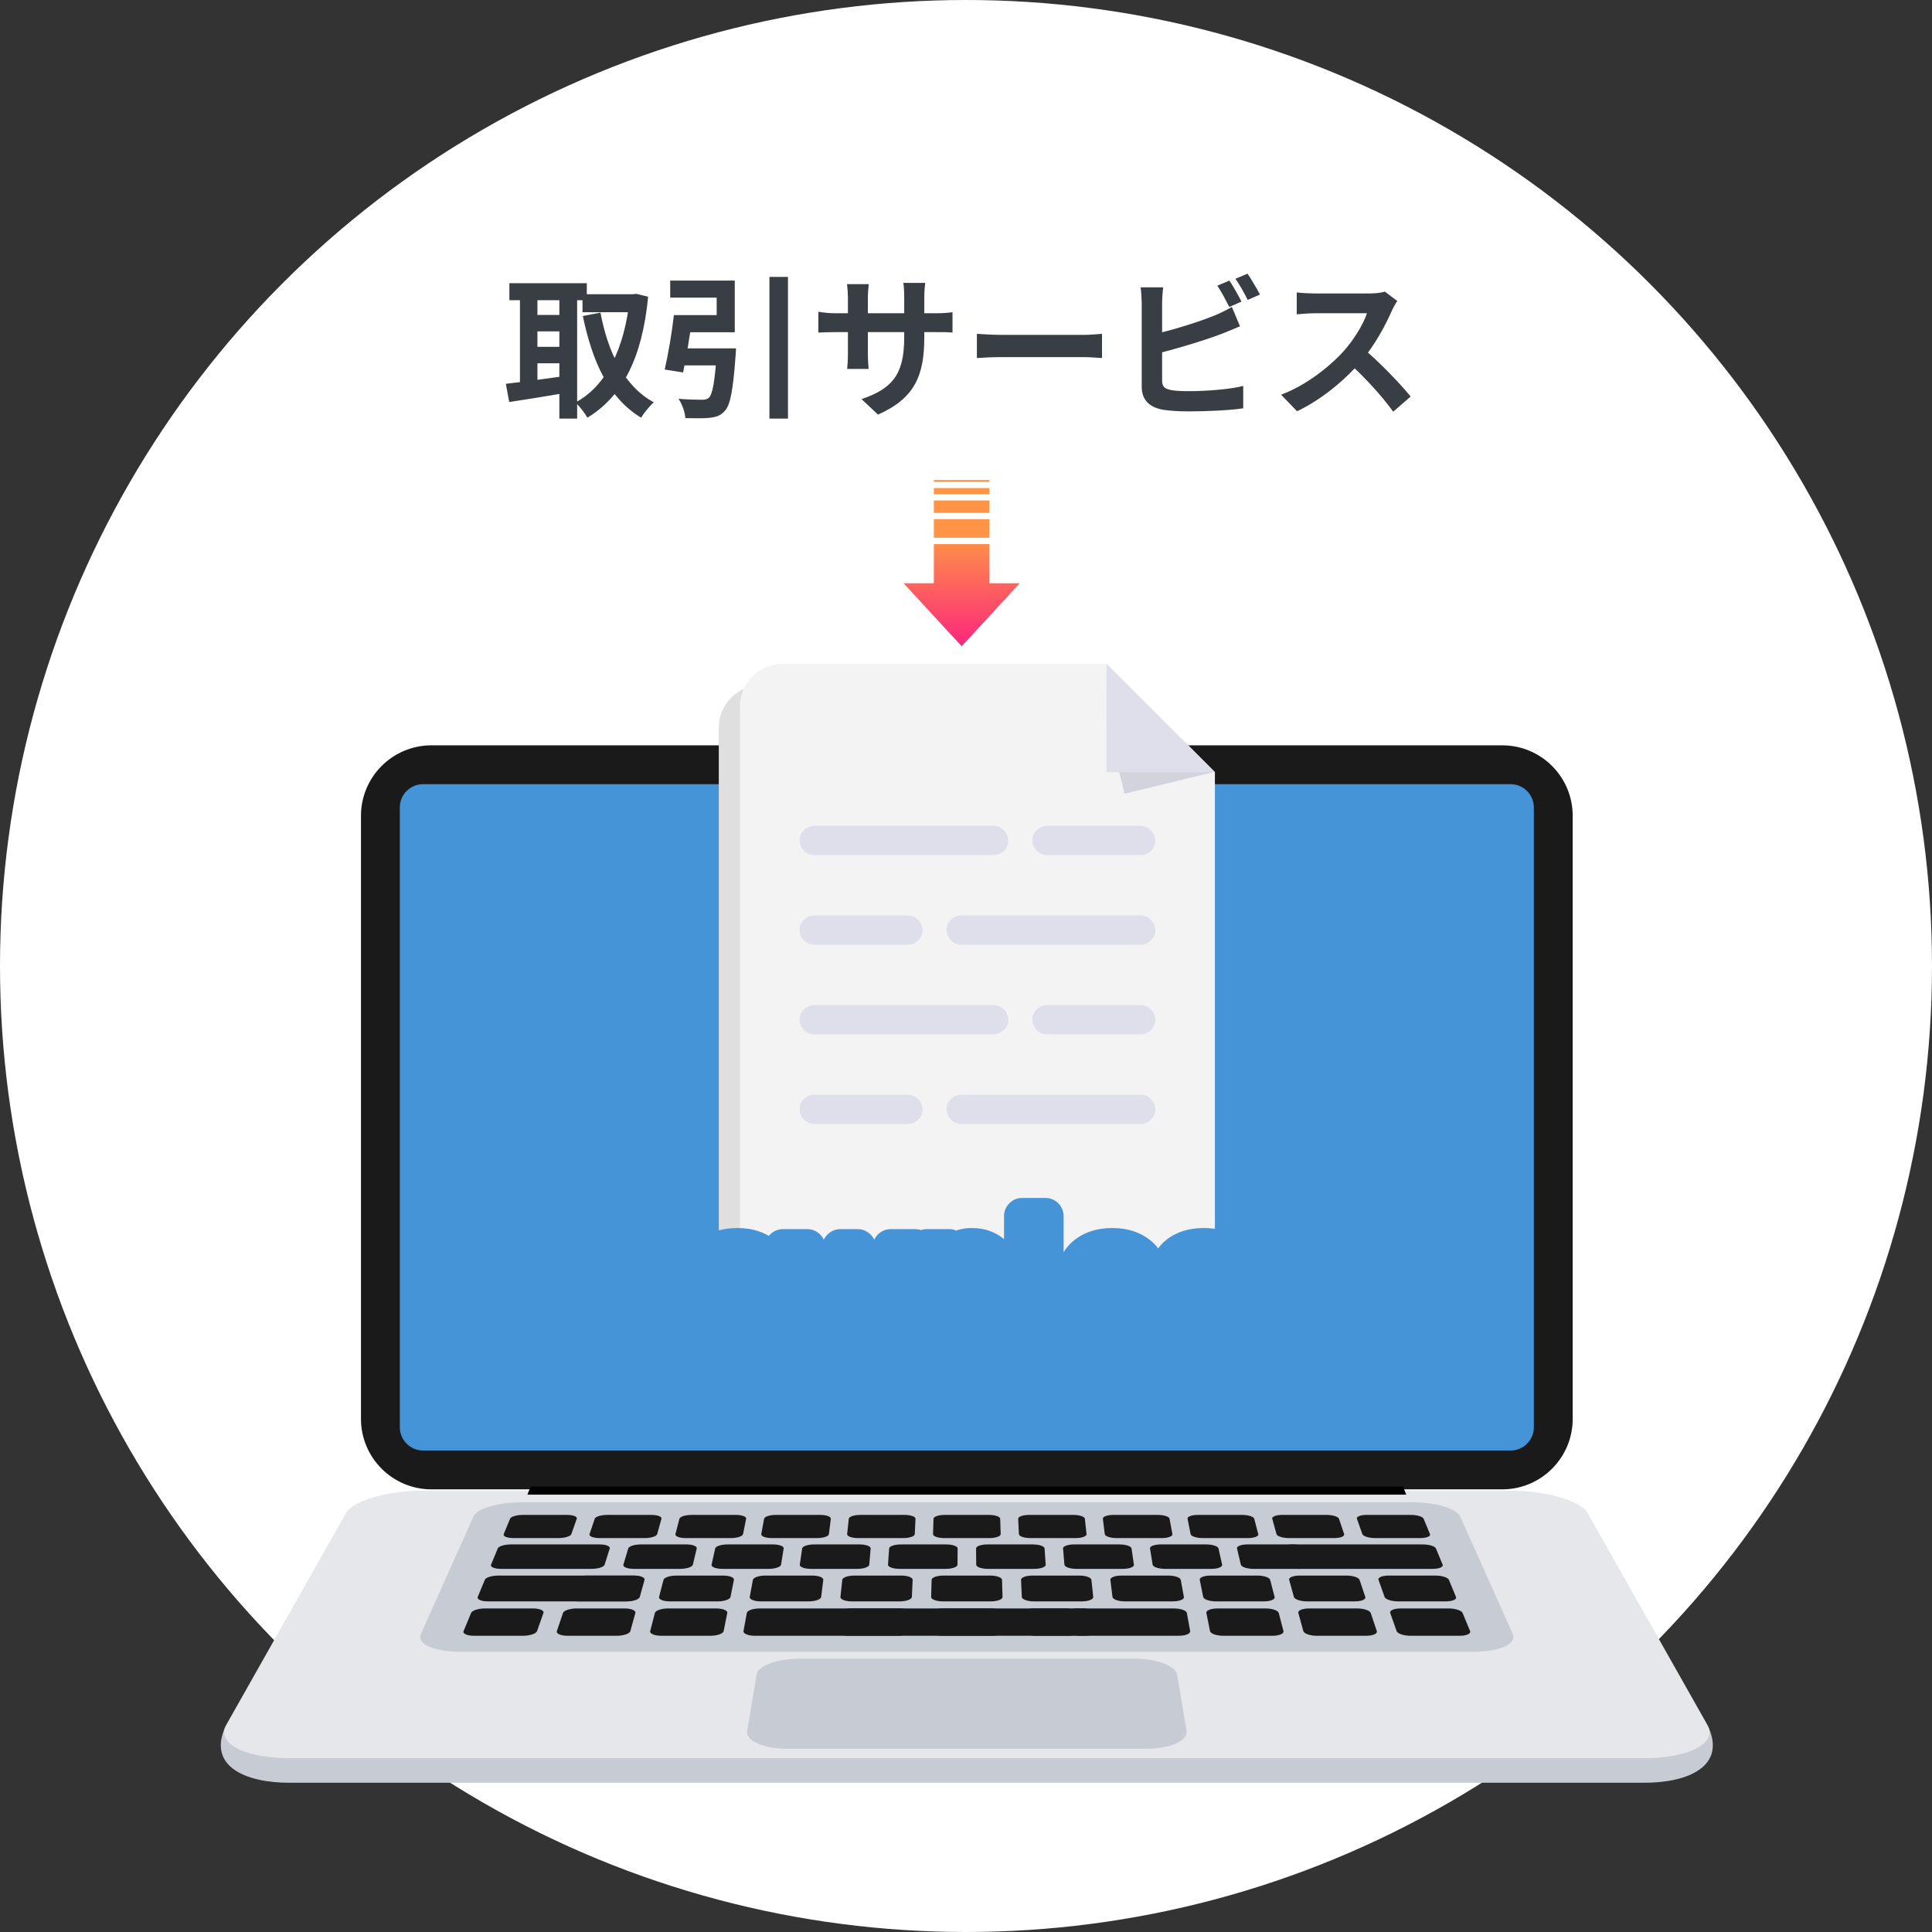<svg width="315" height="315" viewBox="0 0 315 315" fill="none" xmlns="http://www.w3.org/2000/svg">
<rect x="0" y="0" width="315" height="315" fill="#333333" stroke="none"/>
<circle cx="157.5" cy="157.5" r="157.5" fill="white"/>
<path d="M244.923 121.52H70.35C64.002 121.52 58.855 126.666 58.855 133.014V231.336C58.855 237.684 64.002 242.83 70.35 242.83H244.923C251.271 242.83 256.418 237.684 256.418 231.336V133.014C256.418 126.666 251.271 121.52 244.923 121.52Z" fill="#1A1A1A"/>
<path d="M250.084 232.697V131.652C250.084 129.554 248.383 127.854 246.285 127.854L68.987 127.854C66.889 127.854 65.188 129.554 65.188 131.652V232.697C65.188 234.795 66.889 236.496 68.987 236.496H246.285C248.383 236.496 250.084 234.795 250.084 232.697Z" fill="#4694D8"/>
<path d="M36.718 281.598C33.869 287.941 39.941 290.666 47.174 290.666H268.092C275.326 290.666 281.398 287.939 278.549 281.598H36.718Z" fill="#C7CCD4"/>
<path d="M246.092 243.03H69.174C63.27 243.03 57.569 244.645 56.421 246.676L36.892 281.224C35.216 284.189 39.801 286.655 47.174 286.655H268.092C275.466 286.655 280.051 284.191 278.374 281.224L258.846 246.676C257.698 244.645 251.999 243.03 246.092 243.03Z" fill="#E6E7EB"/>
<path d="M68.62 266.419L77.215 247.224C77.785 245.952 81.239 244.933 84.94 244.933H230.333C234.033 244.933 237.488 245.952 238.058 247.224L246.652 266.419C247.36 268.003 244.532 269.304 240.324 269.304H74.949C70.741 269.304 67.912 268.003 68.62 266.419Z" fill="#C7CCD4"/>
<path d="M91.062 250.774H83.721C82.693 250.774 81.979 250.484 82.127 250.126L83.164 247.619C83.308 247.274 84.24 246.995 85.246 246.995H92.436C93.443 246.995 94.162 247.274 94.04 247.619L93.153 250.126C93.028 250.483 92.09 250.774 91.062 250.774Z" fill="#1A1A1A"/>
<path d="M105.108 250.775H97.768C96.739 250.775 96.004 250.485 96.124 250.127L96.969 247.62C97.085 247.275 97.995 246.996 99.004 246.996H106.193C107.2 246.996 107.939 247.275 107.844 247.62L107.151 250.127C107.052 250.484 106.139 250.775 105.11 250.775H105.108Z" fill="#1A1A1A"/>
<path d="M119.158 250.775H111.818C110.789 250.775 110.032 250.485 110.125 250.127L110.778 247.62C110.868 247.275 111.758 246.996 112.764 246.996H119.954C120.96 246.996 121.721 247.275 121.652 247.62L121.151 250.127C121.08 250.484 120.188 250.775 119.16 250.775H119.158Z" fill="#1A1A1A"/>
<path d="M133.207 250.775H125.867C124.838 250.775 124.057 250.485 124.123 250.127L124.583 247.62C124.647 247.275 125.515 246.996 126.522 246.996H133.712C134.718 246.996 135.501 247.275 135.459 247.62L135.149 250.127C135.106 250.484 134.236 250.775 133.207 250.775Z" fill="#1A1A1A"/>
<path d="M147.256 250.775H139.915C138.887 250.775 138.084 250.485 138.122 250.127L138.39 247.62C138.426 247.275 139.273 246.996 140.281 246.996H147.471C148.477 246.996 149.282 247.275 149.265 247.62L149.149 250.127C149.132 250.484 148.284 250.775 147.256 250.775Z" fill="#1A1A1A"/>
<path d="M161.308 250.775H153.967C152.939 250.775 152.114 250.485 152.125 250.127L152.202 247.62C152.212 247.275 153.037 246.996 154.044 246.996H161.233C162.24 246.996 163.066 247.275 163.075 247.62L163.152 250.127C163.162 250.484 162.338 250.775 161.31 250.775H161.308Z" fill="#1A1A1A"/>
<path d="M175.358 250.775H168.017C166.989 250.775 166.143 250.485 166.125 250.127L166.008 247.62C165.992 247.275 166.796 246.996 167.803 246.996H174.992C175.999 246.996 176.845 247.275 176.883 247.62L177.151 250.127C177.189 250.484 176.387 250.775 175.358 250.775Z" fill="#1A1A1A"/>
<path d="M189.406 250.775H182.066C181.037 250.775 180.167 250.485 180.124 250.127L179.814 247.62C179.772 247.275 180.553 246.996 181.561 246.996H188.751C189.758 246.996 190.626 247.275 190.689 247.62L191.15 250.127C191.215 250.484 190.435 250.775 189.406 250.775Z" fill="#1A1A1A"/>
<path d="M203.454 250.775H196.113C195.085 250.775 194.193 250.485 194.122 250.127L193.622 247.62C193.552 247.275 194.313 246.996 195.32 246.996H202.509C203.516 246.996 204.406 247.275 204.495 247.62L205.149 250.127C205.241 250.484 204.484 250.775 203.456 250.775H203.454Z" fill="#1A1A1A"/>
<path d="M217.507 250.774H210.166C209.138 250.774 208.224 250.484 208.126 250.126L207.432 247.619C207.336 247.274 208.077 246.995 209.083 246.995H216.273C217.279 246.995 218.191 247.274 218.308 247.619L219.152 250.126C219.272 250.483 218.537 250.774 217.509 250.774H217.507Z" fill="#1A1A1A"/>
<path d="M231.555 250.774H224.214C223.186 250.774 222.25 250.484 222.123 250.126L221.236 247.619C221.114 247.274 221.831 246.995 222.84 246.995H230.029C231.036 246.995 231.968 247.274 232.112 247.619L233.149 250.126C233.296 250.483 232.583 250.774 231.555 250.774Z" fill="#1A1A1A"/>
<path d="M101.987 261.097H79.559C78.472 261.097 77.726 260.773 77.89 260.374L79.046 257.58C79.206 257.194 80.194 256.885 81.257 256.885H103.197C104.26 256.885 105.035 257.196 104.928 257.58L104.153 260.374C104.042 260.773 103.071 261.097 101.985 261.097H101.987Z" fill="#1A1A1A"/>
<path d="M102.149 261.097H94.395C93.309 261.097 92.537 260.773 92.671 260.374L93.612 257.58C93.742 257.194 94.708 256.885 95.771 256.885H103.356C104.419 256.885 105.194 257.196 105.087 257.58L104.313 260.374C104.204 260.773 103.232 261.097 102.147 261.097H102.149Z" fill="#1A1A1A"/>
<path d="M116.988 261.097H109.235C108.148 261.097 107.353 260.773 107.456 260.374L108.184 257.58C108.285 257.194 109.227 256.885 110.29 256.885H117.875C118.938 256.885 119.737 257.196 119.66 257.58L119.102 260.374C119.022 260.773 118.077 261.097 116.99 261.097H116.988Z" fill="#1A1A1A"/>
<path d="M131.831 261.097H124.077C122.991 261.097 122.17 260.773 122.243 260.374L122.756 257.58C122.827 257.194 123.746 256.885 124.807 256.885H132.392C133.455 256.885 134.278 257.196 134.23 257.58L133.886 260.374C133.837 260.773 132.916 261.097 131.829 261.097H131.831Z" fill="#1A1A1A"/>
<path d="M146.672 261.097H138.918C137.832 261.097 136.985 260.773 137.029 260.374L137.327 257.58C137.369 257.194 138.263 256.885 139.326 256.885H146.911C147.973 256.885 148.82 257.196 148.802 257.58L148.672 260.374C148.654 260.773 147.759 261.097 146.672 261.097Z" fill="#1A1A1A"/>
<path d="M161.512 261.097H153.758C152.672 261.097 151.802 260.773 151.813 260.374L151.896 257.58C151.907 257.194 152.779 256.885 153.842 256.885H161.427C162.49 256.885 163.36 257.196 163.372 257.58L163.456 260.374C163.469 260.773 162.597 261.097 161.51 261.097H161.512Z" fill="#1A1A1A"/>
<path d="M176.356 261.097H168.603C167.516 261.097 166.62 260.773 166.602 260.374L166.473 257.58C166.455 257.194 167.303 256.885 168.364 256.885H175.949C177.012 256.885 177.905 257.196 177.947 257.58L178.246 260.374C178.287 260.773 177.443 261.097 176.356 261.097Z" fill="#1A1A1A"/>
<path d="M191.194 261.097H183.44C182.353 261.097 181.432 260.773 181.383 260.374L181.039 257.58C180.992 257.194 181.814 256.885 182.877 256.885H190.462C191.525 256.885 192.442 257.196 192.513 257.58L193.027 260.374C193.099 260.773 192.278 261.097 191.192 261.097H191.194Z" fill="#1A1A1A"/>
<path d="M206.036 261.097H198.283C197.196 261.097 196.251 260.773 196.171 260.374L195.612 257.58C195.536 257.194 196.335 256.885 197.398 256.885H204.983C206.046 256.885 206.988 257.196 207.088 257.58L207.817 260.374C207.92 260.773 207.123 261.097 206.038 261.097H206.036Z" fill="#1A1A1A"/>
<path d="M220.883 261.097H213.129C212.043 261.097 211.072 260.773 210.963 260.374L210.19 257.58C210.082 257.194 210.859 256.885 211.921 256.885H219.505C220.568 256.885 221.535 257.196 221.664 257.58L222.605 260.374C222.74 260.773 221.968 261.097 220.881 261.097H220.883Z" fill="#1A1A1A"/>
<path d="M235.721 261.097H227.967C226.88 261.097 225.885 260.773 225.745 260.374L224.758 257.58C224.622 257.194 225.373 256.885 226.436 256.885H234.021C235.084 256.885 236.074 257.196 236.232 257.58L237.388 260.374C237.552 260.773 236.806 261.097 235.719 261.097H235.721Z" fill="#1A1A1A"/>
<path d="M85.27 266.704H77.291C76.173 266.704 75.409 266.361 75.584 265.939L76.807 262.981C76.976 262.574 77.997 262.246 79.089 262.246H86.888C87.981 262.246 88.75 262.576 88.607 262.981L87.562 265.939C87.413 266.361 86.386 266.704 85.269 266.704H85.27Z" fill="#1A1A1A"/>
<path d="M100.539 266.704H92.559C91.442 266.704 90.652 266.361 90.794 265.939L91.791 262.981C91.928 262.574 92.925 262.246 94.017 262.246H101.817C102.909 262.246 103.704 262.576 103.591 262.981L102.774 265.939C102.658 266.361 101.656 266.704 100.539 266.704Z" fill="#1A1A1A"/>
<path d="M115.813 266.704H107.833C106.716 266.704 105.899 266.361 106.008 265.939L106.778 262.981C106.883 262.574 107.855 262.246 108.947 262.246H116.747C117.839 262.246 118.66 262.576 118.578 262.981L117.986 265.939C117.902 266.361 116.927 266.704 115.809 266.704H115.813Z" fill="#1A1A1A"/>
<path d="M174.093 266.704H123.105C121.988 266.704 121.145 266.361 121.222 265.939L121.764 262.981C121.839 262.574 122.785 262.246 123.877 262.246H173.722C174.814 262.246 175.731 262.576 175.77 262.981L176.044 265.939C176.083 266.361 175.209 266.704 174.091 266.704H174.093Z" fill="#1A1A1A"/>
<path d="M146.353 266.704H138.373C137.256 266.704 136.386 266.361 136.431 265.939L136.748 262.981C136.792 262.574 137.713 262.246 138.805 262.246H146.604C147.696 262.246 148.568 262.576 148.548 262.981L148.41 265.939C148.39 266.361 147.469 266.704 146.349 266.704H146.353Z" fill="#1A1A1A"/>
<path d="M161.625 266.704H153.645C152.527 266.704 151.632 266.361 151.645 265.939L151.734 262.981C151.747 262.574 152.642 262.246 153.734 262.246H161.534C162.626 262.246 163.523 262.576 163.534 262.981L163.623 265.939C163.636 266.361 162.74 266.704 161.623 266.704H161.625Z" fill="#1A1A1A"/>
<path d="M176.895 266.704H168.916C167.798 266.704 166.875 266.361 166.855 265.939L166.717 262.981C166.699 262.574 167.569 262.246 168.661 262.246H176.46C177.552 262.246 178.473 262.576 178.517 262.981L178.834 265.939C178.879 266.361 178.009 266.704 176.892 266.704H176.895Z" fill="#1A1A1A"/>
<path d="M192.167 266.704H176.114C174.996 266.704 174.061 266.361 174.026 265.939L173.782 262.981C173.749 262.574 174.607 262.246 175.701 262.246H191.394C192.486 262.246 193.432 262.576 193.507 262.981L194.049 265.939C194.128 266.361 193.283 266.704 192.166 266.704H192.167Z" fill="#1A1A1A"/>
<path d="M207.439 266.704H199.46C198.342 266.704 197.366 266.361 197.283 265.939L196.691 262.981C196.609 262.574 197.43 262.246 198.522 262.246H206.322C207.414 262.246 208.386 262.576 208.491 262.981L209.261 265.939C209.37 266.361 208.553 266.704 207.435 266.704H207.439Z" fill="#1A1A1A"/>
<path d="M222.714 266.704H214.735C213.617 266.704 212.616 266.361 212.5 265.939L211.683 262.981C211.57 262.574 212.365 262.246 213.457 262.246H221.256C222.349 262.246 223.346 262.576 223.483 262.981L224.48 265.939C224.622 266.361 223.832 266.704 222.714 266.704Z" fill="#1A1A1A"/>
<path d="M237.983 266.704H230.004C228.886 266.704 227.858 266.361 227.71 265.939L226.666 262.981C226.522 262.574 227.292 262.246 228.384 262.246H236.183C237.275 262.246 238.298 262.576 238.466 262.981L239.689 265.939C239.864 266.361 239.099 266.704 237.982 266.704H237.983Z" fill="#1A1A1A"/>
<path d="M96.452 255.794H81.693C80.637 255.794 79.907 255.488 80.062 255.111L81.156 252.467C81.307 252.102 82.266 251.808 83.302 251.808H97.748C98.782 251.808 99.528 252.102 99.413 252.467L98.58 255.111C98.462 255.488 97.508 255.794 96.452 255.794Z" fill="#1A1A1A"/>
<path d="M110.89 255.794H103.349C102.293 255.794 101.527 255.488 101.64 255.111L102.43 252.467C102.539 252.102 103.466 251.808 104.499 251.808H111.882C112.916 251.808 113.684 252.102 113.596 252.467L112.967 255.111C112.878 255.488 111.947 255.794 110.892 255.794H110.89Z" fill="#1A1A1A"/>
<path d="M125.321 255.794H117.78C116.724 255.794 115.934 255.488 116.018 255.111L116.606 252.467C116.686 252.102 117.59 251.808 118.624 251.808H126.007C127.041 251.808 127.832 252.102 127.772 252.467L127.345 255.111C127.284 255.488 126.378 255.794 125.321 255.794Z" fill="#1A1A1A"/>
<path d="M139.757 255.794H132.216C131.16 255.794 130.346 255.488 130.401 255.111L130.785 252.467C130.838 252.102 131.719 251.808 132.753 251.808H140.135C141.169 251.808 141.983 252.102 141.952 252.467L141.728 255.111C141.695 255.488 140.814 255.794 139.757 255.794Z" fill="#1A1A1A"/>
<path d="M154.192 255.794H146.651C145.596 255.794 144.76 255.488 144.786 255.111L144.968 252.467C144.993 252.102 145.851 251.808 146.886 251.808H154.269C155.303 251.808 156.138 252.102 156.136 252.467L156.114 255.111C156.111 255.488 155.252 255.794 154.196 255.794H154.192Z" fill="#1A1A1A"/>
<path d="M168.624 255.794H161.083C160.027 255.794 159.168 255.488 159.164 255.111L159.143 252.467C159.139 252.102 159.976 251.808 161.01 251.808H168.393C169.426 251.808 170.286 252.102 170.311 252.467L170.493 255.111C170.518 255.488 169.683 255.794 168.627 255.794H168.624Z" fill="#1A1A1A"/>
<path d="M183.059 255.794H175.518C174.463 255.794 173.58 255.488 173.547 255.111L173.323 252.467C173.292 252.102 174.106 251.808 175.14 251.808H182.522C183.556 251.808 184.437 252.102 184.49 252.467L184.874 255.111C184.928 255.488 184.117 255.794 183.059 255.794Z" fill="#1A1A1A"/>
<path d="M197.496 255.794H189.955C188.899 255.794 187.993 255.488 187.931 255.111L187.503 252.467C187.445 252.102 188.235 251.808 189.269 251.808H196.651C197.685 251.808 198.59 252.102 198.67 252.467L199.258 255.111C199.341 255.488 198.553 255.794 197.496 255.794Z" fill="#1A1A1A"/>
<path d="M211.93 255.794H204.389C203.334 255.794 202.403 255.488 202.314 255.111L201.685 252.467C201.597 252.102 202.365 251.808 203.399 251.808H210.782C211.815 251.808 212.742 252.102 212.851 252.467L213.641 255.111C213.754 255.488 212.989 255.794 211.932 255.794H211.93Z" fill="#1A1A1A"/>
<path d="M233.581 255.794H211.929C210.873 255.794 209.93 255.488 209.827 255.111L209.091 252.467C208.989 252.102 209.746 251.808 210.78 251.808H231.974C233.008 251.808 233.969 252.102 234.12 252.467L235.214 255.111C235.37 255.488 234.641 255.794 233.583 255.794H233.581Z" fill="#1A1A1A"/>
<path d="M186.84 285.128H128.434C124.511 285.128 121.552 283.818 121.817 282.223L123.352 273.022C123.592 271.583 126.748 270.429 130.405 270.429H184.869C188.526 270.429 191.682 271.581 191.922 273.022L193.456 282.223C193.722 283.818 190.761 285.128 186.84 285.128Z" fill="#C7CCD4"/>
<g style="mix-blend-mode:multiply">
<path d="M179.501 286.655C178.889 287.622 177.455 288.293 175.717 288.293H139.563C137.825 288.293 136.393 287.622 135.779 286.655H179.503H179.501Z" fill="#C7CCD4"/>
</g>
<path d="M229.284 243.691H85.986L86.522 242.377H228.749L229.284 243.691Z" fill="black"/>
<path fill-rule="evenodd" clip-rule="evenodd" d="M152.26 78.564L161.329 78.564V78.261L152.26 78.261V78.564ZM161.329 80.589L152.26 80.589V79.575L161.329 79.575V80.589ZM152.26 83.624L161.329 83.624V81.6L152.26 81.6V83.624ZM152.26 87.676L161.329 87.676V84.638L152.26 84.638L152.26 87.676ZM166.266 95.095L156.794 105.366L147.322 95.095H152.259L152.259 88.709L161.328 88.709L161.328 95.095H166.266Z" fill="url(#paint0_linear_1231_700)"/>
<g style="mix-blend-mode:multiply">
<path d="M194.633 129.35V206.169C194.633 210.008 191.521 213.12 187.682 213.12H124.144C120.306 213.12 117.193 210.008 117.193 206.169V118.637C117.193 114.798 120.306 111.686 124.144 111.686H176.961L194.635 129.352L194.633 129.35Z" fill="#DFDFDF"/>
</g>
<path d="M198.082 125.903V202.722C198.082 206.561 194.97 209.673 191.131 209.673H127.594C123.755 209.673 120.643 206.561 120.643 202.722V115.189C120.643 111.351 123.755 108.238 127.594 108.238H180.411L198.084 125.905L198.082 125.903Z" fill="#F3F3F3"/>
<g style="mix-blend-mode:multiply">
<path d="M198.03 125.85L197.8 125.903L183.339 129.418L182.489 125.903L180.416 117.392V113.011L192.627 120.441L198.03 125.85Z" fill="#D3D3DE"/>
</g>
<path d="M198.082 125.903H180.416V108.229L192.627 120.441L198.03 125.85L198.082 125.903Z" fill="#DFDFEB"/>
<path d="M162.01 134.653H136.342C135.159 134.653 133.974 134.633 132.793 134.653C132.777 134.653 132.76 134.653 132.742 134.653C131.495 134.653 130.301 135.749 130.359 137.036C130.418 138.326 131.406 139.419 132.742 139.419H158.41C159.593 139.419 160.778 139.439 161.959 139.419C161.975 139.419 161.992 139.419 162.01 139.419C163.257 139.419 164.451 138.323 164.393 137.036C164.334 135.746 163.346 134.653 162.01 134.653Z" fill="#DFDFEB"/>
<path d="M185.982 134.653H170.689C169.442 134.653 168.248 135.749 168.307 137.036C168.365 138.326 169.353 139.418 170.689 139.418H185.982C187.229 139.418 188.423 138.323 188.365 137.036C188.306 135.745 187.318 134.653 185.982 134.653Z" fill="#DFDFEB"/>
<path d="M162.01 163.876H136.342C135.159 163.876 133.974 163.856 132.793 163.876C132.777 163.876 132.76 163.876 132.742 163.876C131.495 163.876 130.301 164.972 130.359 166.259C130.418 167.549 131.406 168.641 132.742 168.641H158.41C159.593 168.641 160.778 168.661 161.959 168.641C161.975 168.641 161.992 168.641 162.01 168.641C163.257 168.641 164.451 167.545 164.393 166.259C164.334 164.968 163.346 163.876 162.01 163.876Z" fill="#DFDFEB"/>
<path d="M185.982 163.876H170.689C169.442 163.876 168.248 164.972 168.307 166.259C168.365 167.549 169.353 168.641 170.689 168.641H185.982C187.229 168.641 188.423 167.545 188.365 166.259C188.306 164.968 187.318 163.876 185.982 163.876Z" fill="#DFDFEB"/>
<path d="M156.717 154.031H182.384C183.567 154.031 184.752 154.051 185.934 154.031C185.95 154.031 185.966 154.031 185.985 154.031C187.231 154.031 188.425 152.935 188.367 151.648C188.309 150.358 187.321 149.266 185.985 149.266H160.317C159.134 149.266 157.949 149.246 156.768 149.266C156.751 149.266 156.735 149.266 156.717 149.266C155.47 149.266 154.276 150.361 154.334 151.648C154.392 152.939 155.381 154.031 156.717 154.031Z" fill="#DFDFEB"/>
<path d="M132.742 154.031H148.035C149.282 154.031 150.476 152.935 150.417 151.648C150.359 150.358 149.371 149.266 148.035 149.266H132.742C131.495 149.266 130.301 150.361 130.359 151.648C130.418 152.939 131.406 154.031 132.742 154.031Z" fill="#DFDFEB"/>
<path d="M156.717 183.254H182.384C183.567 183.254 184.752 183.274 185.934 183.254C185.95 183.254 185.966 183.254 185.985 183.254C187.231 183.254 188.425 182.158 188.367 180.871C188.309 179.58 187.321 178.488 185.985 178.488H160.317C159.134 178.488 157.949 178.468 156.768 178.488C156.751 178.488 156.735 178.488 156.717 178.488C155.47 178.488 154.276 179.584 154.334 180.871C154.392 182.161 155.381 183.254 156.717 183.254Z" fill="#DFDFEB"/>
<path d="M132.742 183.253H148.035C149.282 183.253 150.476 182.158 150.417 180.871C150.359 179.58 149.371 178.488 148.035 178.488H132.742C131.495 178.488 130.301 179.584 130.359 180.871C130.418 182.161 131.406 183.253 132.742 183.253Z" fill="#DFDFEB"/>
<path d="M94.975 47.975H103.5V50.9H94.975V47.975ZM83.05 46.175H95.675V48.95H83.05V46.175ZM86.35 51.35H92.375V54.025H86.35V51.35ZM86.35 56.55H92.375V59.225H86.35V56.55ZM102.675 47.975H103.2L103.725 47.9L105.675 48.375C104.7 58.5 101.425 64.65 95.775 68.1C95.325 67.325 94.475 66.2 93.8 65.625C98.775 63.025 101.85 56.875 102.675 48.625V47.975ZM97.9 50.975C99.125 57.475 101.8 63 106.6 65.6C105.925 66.175 105 67.325 104.525 68.1C99.275 64.925 96.6 59.075 95.025 51.525L97.9 50.975ZM84.775 47.325H87.625V63.675H84.775V47.325ZM91.2 47.325H94.1V68.25H91.2V47.325ZM82.475 62.575C84.95 62.3 88.675 61.8 92.2 61.3L92.375 64.025C89.125 64.6 85.65 65.15 83.025 65.55L82.475 62.575ZM116.9 56.8H120C120 56.8 119.975 57.675 119.925 58.075C119.525 63.6 119.075 66.025 118.175 67C117.475 67.775 116.775 68 115.675 68.125C114.825 68.225 113.3 68.2 111.75 68.175C111.675 67.2 111.225 65.875 110.625 65.025C112.15 65.15 113.75 65.175 114.425 65.175C114.925 65.175 115.225 65.125 115.55 64.875C116.175 64.35 116.575 62.15 116.875 57.225L116.9 56.8ZM109.875 51.375H112.95C112.5 54.5 111.9 58.3 111.375 60.725L108.375 60.25C108.925 57.9 109.55 54.275 109.875 51.375ZM125.45 45.15H128.475V68.25H125.45V45.15ZM110.525 56.8H117.775V59.575H110.15L110.525 56.8ZM110.925 51.375H116.85V48.525H109.275V45.75H119.8V54.175H110.925V51.375ZM150.7 54.975C150.7 61.15 149.2 64.925 143.15 67.6L140.475 65.075C145.325 63.4 147.425 61.225 147.425 55.075V48.425C147.425 47.425 147.375 46.6 147.275 46.125H150.85C150.8 46.625 150.7 47.425 150.7 48.425V54.975ZM141.65 46.325C141.6 46.8 141.5 47.6 141.5 48.6V57.525C141.5 58.65 141.575 59.675 141.625 60.15H138.125C138.175 59.675 138.25 58.65 138.25 57.525V48.575C138.25 47.875 138.2 47.1 138.1 46.325H141.65ZM133.425 50.825C133.875 50.9 134.9 51.075 136.125 51.075H152.525C153.85 51.075 154.6 51 155.3 50.9V54.225C154.75 54.15 153.85 54.15 152.55 54.15H136.125C134.875 54.15 134 54.2 133.425 54.225V50.825ZM159.275 54.425C160.2 54.5 162 54.6 163.3 54.6C166.25 54.6 174.5 54.6 176.725 54.6C177.9 54.6 179 54.475 179.675 54.425V58.375C179.075 58.35 177.8 58.225 176.75 58.225C174.475 58.225 166.25 58.225 163.3 58.225C161.9 58.225 160.225 58.3 159.275 58.375V54.425ZM200.45 45.75C201.075 46.675 201.95 48.25 202.425 49.175L200.425 50.05C199.9 49.025 199.15 47.55 198.475 46.575L200.45 45.75ZM203.4 44.625C204.05 45.575 204.975 47.15 205.425 48.025L203.425 48.9C202.925 47.85 202.1 46.4 201.425 45.45L203.4 44.625ZM189.65 46.85C189.55 47.6 189.475 48.725 189.475 49.45C189.475 50.975 189.475 60.175 189.475 62.05C189.475 63.15 189.975 63.425 191.1 63.625C191.85 63.75 192.875 63.775 193.975 63.775C196.6 63.775 200.625 63.475 202.7 62.925V66.575C200.325 66.925 196.55 67.075 193.8 67.075C192.175 67.075 190.65 66.975 189.575 66.8C187.425 66.4 186.15 65.225 186.15 63.05C186.15 60.175 186.15 51 186.15 49.45C186.15 48.875 186.075 47.6 185.975 46.85H189.65ZM188 54.525C191.225 53.825 195.5 52.475 198.125 51.4C199 51.025 199.85 50.625 200.85 50.05L202.175 53.2C201.225 53.6 200.1 54.075 199.275 54.4C196.325 55.525 191.425 57 188.025 57.8L188 54.525ZM227.825 49.075C227.625 49.35 227.175 50.1 226.95 50.625C225.925 53 224.075 56.4 221.925 58.9C219.125 62.125 215.35 65.225 211.475 67.05L208.875 64.35C212.925 62.85 216.775 59.8 219.125 57.2C220.775 55.325 222.3 52.85 222.875 51.075C221.825 51.075 215.45 51.075 214.375 51.075C213.35 51.075 211.975 51.2 211.425 51.25V47.675C212.1 47.775 213.65 47.85 214.375 47.85C215.7 47.85 222.1 47.85 223.2 47.85C224.3 47.85 225.275 47.725 225.8 47.55L227.825 49.075ZM222.25 56.825C224.825 58.925 228.375 62.65 230 64.65L227.15 67.125C225.3 64.55 222.575 61.575 219.9 59.15L222.25 56.825Z" fill="#383E44"/>
<mask id="path-67-outside-1_1231_700" maskUnits="userSpaceOnUse" x="93" y="195" width="128" height="28" fill="black">
<rect fill="white" x="93" y="195" width="128" height="28"/>
<path d="M96.77 198.3H104.03C106.34 198.3 108.17 198.96 109.49 200.22C110.81 201.51 111.47 203.61 111.47 206.52V210.75C111.47 213.69 110.81 215.79 109.43 217.08C108.08 218.37 106.25 219 103.94 219H96.77V198.3ZM104 215.58C105.2 215.58 106.07 215.19 106.67 214.41C107.27 213.63 107.54 212.4 107.54 210.72V206.73C107.54 204.99 107.27 203.7 106.67 202.92C106.1 202.14 105.2 201.72 104 201.72H100.67V215.58H104ZM115.579 217.59C114.439 216.54 113.899 214.89 113.899 212.64V209.73C113.899 207.51 114.439 205.89 115.579 204.81C116.719 203.76 118.249 203.22 120.229 203.22C122.149 203.22 123.679 203.76 124.819 204.81C125.929 205.89 126.499 207.51 126.499 209.73V212.64C126.499 214.89 125.929 216.54 124.819 217.59C123.679 218.67 122.149 219.18 120.229 219.18C118.249 219.18 116.719 218.67 115.579 217.59ZM122.809 212.61V209.79C122.809 207.63 121.939 206.52 120.229 206.52C118.459 206.52 117.589 207.63 117.589 209.79V212.61C117.589 214.8 118.459 215.88 120.229 215.88C121.939 215.88 122.809 214.8 122.809 212.61ZM127.672 203.4H131.602L134.032 213.3L137.032 203.4H139.822L142.822 213.3L145.252 203.4H149.212L144.622 219H141.472L138.412 208.89L135.382 219H132.232L127.672 203.4ZM151.112 203.4H154.742V204.81C155.192 204.3 155.732 203.91 156.392 203.64C157.052 203.37 157.712 203.22 158.432 203.22C160.022 203.22 161.252 203.73 162.152 204.72C163.022 205.74 163.472 207.09 163.472 208.83V219H159.752V209.28C159.752 208.41 159.512 207.72 159.092 207.24C158.642 206.76 158.042 206.52 157.322 206.52C156.602 206.52 156.002 206.76 155.522 207.24C155.042 207.72 154.832 208.41 154.832 209.28V219H151.112V203.4ZM167.928 217.77C167.088 216.96 166.698 215.79 166.698 214.26V198.3H170.418V214.02C170.418 214.68 170.508 215.13 170.748 215.4C170.988 215.67 171.348 215.79 171.888 215.79H173.148V219H171.438C169.938 219 168.768 218.61 167.928 217.77ZM176.721 217.59C175.581 216.54 175.041 214.89 175.041 212.64V209.73C175.041 207.51 175.581 205.89 176.721 204.81C177.861 203.76 179.391 203.22 181.371 203.22C183.291 203.22 184.821 203.76 185.961 204.81C187.071 205.89 187.641 207.51 187.641 209.73V212.64C187.641 214.89 187.071 216.54 185.961 217.59C184.821 218.67 183.291 219.18 181.371 219.18C179.391 219.18 177.861 218.67 176.721 217.59ZM183.951 212.61V209.79C183.951 207.63 183.081 206.52 181.371 206.52C179.601 206.52 178.731 207.63 178.731 209.79V212.61C178.731 214.8 179.601 215.88 181.371 215.88C183.081 215.88 183.951 214.8 183.951 212.61ZM200.804 204.63C201.854 205.56 202.364 206.94 202.364 208.77V219.03H198.764V217.68C198.254 218.22 197.714 218.61 197.174 218.85C196.634 219.09 195.914 219.21 195.074 219.21C193.484 219.21 192.254 218.76 191.354 217.92C190.484 217.05 190.034 215.85 190.034 214.32C190.034 212.94 190.514 211.83 191.444 211.02C192.404 210.21 193.694 209.79 195.374 209.79H198.674V208.56C198.674 206.91 197.864 206.07 196.184 206.07C195.494 206.07 194.954 206.25 194.534 206.61C194.114 206.97 193.904 207.42 193.904 207.99V208.08H190.454V207.96C190.454 206.52 190.994 205.35 192.014 204.51C193.064 203.67 194.474 203.22 196.244 203.22C198.224 203.22 199.724 203.7 200.804 204.63ZM198.044 215.52C198.464 215.07 198.674 214.38 198.674 213.48V212.37H195.974C194.414 212.37 193.634 213 193.634 214.26C193.634 215.55 194.414 216.21 195.914 216.21C196.904 216.21 197.624 215.97 198.044 215.52ZM206.804 217.59C205.844 216.51 205.364 214.89 205.364 212.73V209.64C205.364 207.48 205.814 205.89 206.774 204.81C207.734 203.76 208.964 203.22 210.494 203.22C212.054 203.22 213.254 203.82 214.124 204.99V198.3H217.814V219H214.184V217.56C213.314 218.64 212.084 219.18 210.524 219.18C209.024 219.18 207.764 218.67 206.804 217.59ZM213.434 215.04C213.884 214.5 214.124 213.69 214.124 212.61V209.79C214.124 208.74 213.884 207.93 213.434 207.36C212.984 206.82 212.354 206.52 211.574 206.52C209.894 206.52 209.084 207.63 209.084 209.79V212.61C209.084 214.8 209.864 215.88 211.484 215.88C212.324 215.88 212.954 215.61 213.434 215.04Z"/>
</mask>
<path d="M96.77 198.3H104.03C106.34 198.3 108.17 198.96 109.49 200.22C110.81 201.51 111.47 203.61 111.47 206.52V210.75C111.47 213.69 110.81 215.79 109.43 217.08C108.08 218.37 106.25 219 103.94 219H96.77V198.3ZM104 215.58C105.2 215.58 106.07 215.19 106.67 214.41C107.27 213.63 107.54 212.4 107.54 210.72V206.73C107.54 204.99 107.27 203.7 106.67 202.92C106.1 202.14 105.2 201.72 104 201.72H100.67V215.58H104ZM115.579 217.59C114.439 216.54 113.899 214.89 113.899 212.64V209.73C113.899 207.51 114.439 205.89 115.579 204.81C116.719 203.76 118.249 203.22 120.229 203.22C122.149 203.22 123.679 203.76 124.819 204.81C125.929 205.89 126.499 207.51 126.499 209.73V212.64C126.499 214.89 125.929 216.54 124.819 217.59C123.679 218.67 122.149 219.18 120.229 219.18C118.249 219.18 116.719 218.67 115.579 217.59ZM122.809 212.61V209.79C122.809 207.63 121.939 206.52 120.229 206.52C118.459 206.52 117.589 207.63 117.589 209.79V212.61C117.589 214.8 118.459 215.88 120.229 215.88C121.939 215.88 122.809 214.8 122.809 212.61ZM127.672 203.4H131.602L134.032 213.3L137.032 203.4H139.822L142.822 213.3L145.252 203.4H149.212L144.622 219H141.472L138.412 208.89L135.382 219H132.232L127.672 203.4ZM151.112 203.4H154.742V204.81C155.192 204.3 155.732 203.91 156.392 203.64C157.052 203.37 157.712 203.22 158.432 203.22C160.022 203.22 161.252 203.73 162.152 204.72C163.022 205.74 163.472 207.09 163.472 208.83V219H159.752V209.28C159.752 208.41 159.512 207.72 159.092 207.24C158.642 206.76 158.042 206.52 157.322 206.52C156.602 206.52 156.002 206.76 155.522 207.24C155.042 207.72 154.832 208.41 154.832 209.28V219H151.112V203.4ZM167.928 217.77C167.088 216.96 166.698 215.79 166.698 214.26V198.3H170.418V214.02C170.418 214.68 170.508 215.13 170.748 215.4C170.988 215.67 171.348 215.79 171.888 215.79H173.148V219H171.438C169.938 219 168.768 218.61 167.928 217.77ZM176.721 217.59C175.581 216.54 175.041 214.89 175.041 212.64V209.73C175.041 207.51 175.581 205.89 176.721 204.81C177.861 203.76 179.391 203.22 181.371 203.22C183.291 203.22 184.821 203.76 185.961 204.81C187.071 205.89 187.641 207.51 187.641 209.73V212.64C187.641 214.89 187.071 216.54 185.961 217.59C184.821 218.67 183.291 219.18 181.371 219.18C179.391 219.18 177.861 218.67 176.721 217.59ZM183.951 212.61V209.79C183.951 207.63 183.081 206.52 181.371 206.52C179.601 206.52 178.731 207.63 178.731 209.79V212.61C178.731 214.8 179.601 215.88 181.371 215.88C183.081 215.88 183.951 214.8 183.951 212.61ZM200.804 204.63C201.854 205.56 202.364 206.94 202.364 208.77V219.03H198.764V217.68C198.254 218.22 197.714 218.61 197.174 218.85C196.634 219.09 195.914 219.21 195.074 219.21C193.484 219.21 192.254 218.76 191.354 217.92C190.484 217.05 190.034 215.85 190.034 214.32C190.034 212.94 190.514 211.83 191.444 211.02C192.404 210.21 193.694 209.79 195.374 209.79H198.674V208.56C198.674 206.91 197.864 206.07 196.184 206.07C195.494 206.07 194.954 206.25 194.534 206.61C194.114 206.97 193.904 207.42 193.904 207.99V208.08H190.454V207.96C190.454 206.52 190.994 205.35 192.014 204.51C193.064 203.67 194.474 203.22 196.244 203.22C198.224 203.22 199.724 203.7 200.804 204.63ZM198.044 215.52C198.464 215.07 198.674 214.38 198.674 213.48V212.37H195.974C194.414 212.37 193.634 213 193.634 214.26C193.634 215.55 194.414 216.21 195.914 216.21C196.904 216.21 197.624 215.97 198.044 215.52ZM206.804 217.59C205.844 216.51 205.364 214.89 205.364 212.73V209.64C205.364 207.48 205.814 205.89 206.774 204.81C207.734 203.76 208.964 203.22 210.494 203.22C212.054 203.22 213.254 203.82 214.124 204.99V198.3H217.814V219H214.184V217.56C213.314 218.64 212.084 219.18 210.524 219.18C209.024 219.18 207.764 218.67 206.804 217.59ZM213.434 215.04C213.884 214.5 214.124 213.69 214.124 212.61V209.79C214.124 208.74 213.884 207.93 213.434 207.36C212.984 206.82 212.354 206.52 211.574 206.52C209.894 206.52 209.084 207.63 209.084 209.79V212.61C209.084 214.8 209.864 215.88 211.484 215.88C212.324 215.88 212.954 215.61 213.434 215.04Z" fill="#FFE0E0"/>
<path d="M96.77 198.3V195.3C95.113 195.3 93.77 196.643 93.77 198.3H96.77ZM109.49 200.22L111.587 198.074C111.578 198.066 111.57 198.058 111.561 198.05L109.49 200.22ZM109.43 217.08L107.381 214.888C107.373 214.896 107.365 214.903 107.357 214.911L109.43 217.08ZM96.77 219H93.77C93.77 220.657 95.113 222 96.77 222V219ZM106.67 214.41L109.048 216.239H109.048L106.67 214.41ZM106.67 202.92L104.248 204.69C104.262 204.71 104.277 204.73 104.292 204.749L106.67 202.92ZM100.67 201.72V198.72C99.013 198.72 97.67 200.063 97.67 201.72H100.67ZM100.67 215.58H97.67C97.67 217.237 99.013 218.58 100.67 218.58L100.67 215.58ZM96.77 201.3H104.03V195.3H96.77V201.3ZM104.03 201.3C105.754 201.3 106.778 201.778 107.419 202.39L111.561 198.05C109.562 196.142 106.926 195.3 104.03 195.3V201.3ZM107.393 202.366C107.877 202.838 108.47 203.965 108.47 206.52H114.47C114.47 203.255 113.743 200.182 111.587 198.074L107.393 202.366ZM108.47 206.52V210.75H114.47V206.52H108.47ZM108.47 210.75C108.47 213.343 107.874 214.428 107.381 214.888L111.479 219.272C113.746 217.152 114.47 214.037 114.47 210.75H108.47ZM107.357 214.911C106.701 215.538 105.688 216 103.94 216V222C106.812 222 109.459 221.202 111.503 219.249L107.357 214.911ZM103.94 216H96.77V222H103.94V216ZM99.77 219V198.3H93.77V219H99.77ZM104 218.58C105.934 218.58 107.77 217.901 109.048 216.239L104.292 212.581C104.283 212.592 104.288 212.585 104.306 212.57C104.325 212.555 104.342 212.546 104.35 212.542C104.367 212.535 104.278 212.58 104 212.58V218.58ZM109.048 216.239C110.271 214.649 110.54 212.577 110.54 210.72H104.54C104.54 211.414 104.483 211.9 104.407 212.225C104.332 212.55 104.26 212.622 104.292 212.581L109.048 216.239ZM110.54 210.72V206.73H104.54V210.72H110.54ZM110.54 206.73C110.54 204.856 110.285 202.699 109.048 201.091L104.292 204.749C104.244 204.686 104.321 204.755 104.402 205.119C104.482 205.476 104.54 206 104.54 206.73H110.54ZM109.092 201.15C107.846 199.445 105.952 198.72 104 198.72V204.72C104.252 204.72 104.341 204.764 104.332 204.759C104.327 204.757 104.31 204.749 104.288 204.731C104.266 204.713 104.253 204.697 104.248 204.69L109.092 201.15ZM104 198.72H100.67V204.72H104V198.72ZM97.67 201.72V215.58H103.67V201.72H97.67ZM100.67 218.58H104V212.58H100.67V218.58ZM115.579 217.59L117.642 215.412C117.632 215.402 117.622 215.393 117.611 215.383L115.579 217.59ZM115.579 204.81L113.546 202.603C113.536 202.613 113.526 202.622 113.516 202.632L115.579 204.81ZM124.819 204.81L126.911 202.66C126.891 202.641 126.871 202.622 126.851 202.603L124.819 204.81ZM124.819 217.59L122.757 215.411L122.756 215.412L124.819 217.59ZM117.611 215.383C117.344 215.137 116.899 214.478 116.899 212.64H110.899C110.899 215.302 111.534 217.943 113.546 219.797L117.611 215.383ZM116.899 212.64V209.73H110.899V212.64H116.899ZM116.899 209.73C116.899 207.959 117.327 207.287 117.642 206.988L113.516 202.632C111.551 204.493 110.899 207.061 110.899 209.73H116.899ZM117.611 207.017C118.077 206.588 118.82 206.22 120.229 206.22V200.22C117.677 200.22 115.361 200.932 113.546 202.603L117.611 207.017ZM120.229 206.22C121.563 206.22 122.312 206.58 122.786 207.017L126.851 202.603C125.045 200.94 122.734 200.22 120.229 200.22V206.22ZM122.727 206.96C123.061 207.286 123.499 208 123.499 209.73H129.499C129.499 207.02 128.796 204.494 126.911 202.66L122.727 206.96ZM123.499 209.73V212.64H129.499V209.73H123.499ZM123.499 212.64C123.499 214.436 123.044 215.139 122.757 215.411L126.88 219.769C128.814 217.941 129.499 215.344 129.499 212.64H123.499ZM122.756 215.412C122.316 215.829 121.603 216.18 120.229 216.18V222.18C122.694 222.18 125.042 221.511 126.882 219.768L122.756 215.412ZM120.229 216.18C118.78 216.18 118.074 215.821 117.642 215.412L113.516 219.768C115.364 221.519 117.718 222.18 120.229 222.18V216.18ZM125.809 212.61V209.79H119.809V212.61H125.809ZM125.809 209.79C125.809 208.383 125.538 206.785 124.517 205.489C123.393 204.061 121.782 203.52 120.229 203.52V209.52C120.335 209.52 120.295 209.537 120.173 209.485C120.112 209.459 120.042 209.42 119.972 209.367C119.902 209.313 119.846 209.255 119.803 209.201C119.718 209.094 119.722 209.044 119.747 209.138C119.773 209.236 119.809 209.442 119.809 209.79H125.809ZM120.229 203.52C118.679 203.52 117.05 204.039 115.904 205.469C114.859 206.773 114.589 208.385 114.589 209.79H120.589C120.589 209.442 120.625 209.239 120.65 209.144C120.674 209.055 120.675 209.11 120.586 209.221C120.542 209.276 120.485 209.334 120.415 209.385C120.346 209.437 120.279 209.473 120.224 209.496C120.116 209.541 120.095 209.52 120.229 209.52V203.52ZM114.589 209.79V212.61H120.589V209.79H114.589ZM114.589 212.61C114.589 214.02 114.855 215.642 115.91 216.95C117.068 218.384 118.704 218.88 120.229 218.88V212.88C120.085 212.88 120.101 212.858 120.208 212.901C120.262 212.924 120.33 212.959 120.401 213.012C120.473 213.065 120.533 213.124 120.58 213.182C120.674 213.299 120.675 213.36 120.651 213.271C120.626 213.176 120.589 212.969 120.589 212.61H114.589ZM120.229 218.88C121.757 218.88 123.375 218.363 124.511 216.93C125.542 215.63 125.809 214.022 125.809 212.61H119.809C119.809 212.969 119.772 213.178 119.746 213.277C119.721 213.371 119.719 213.316 119.81 213.202C119.855 213.145 119.914 213.085 119.986 213.031C120.058 212.976 120.129 212.937 120.19 212.912C120.31 212.861 120.345 212.88 120.229 212.88V218.88ZM127.672 203.4V200.4C126.728 200.4 125.838 200.845 125.272 201.601C124.705 202.357 124.528 203.335 124.793 204.242L127.672 203.4ZM131.602 203.4L134.516 202.685C134.187 201.343 132.984 200.4 131.602 200.4V203.4ZM134.032 213.3L131.119 214.015C131.441 215.328 132.601 216.263 133.952 216.299C135.303 216.335 136.511 215.463 136.903 214.17L134.032 213.3ZM137.032 203.4V200.4C135.711 200.4 134.545 201.265 134.161 202.53L137.032 203.4ZM139.822 203.4L142.693 202.53C142.31 201.265 141.144 200.4 139.822 200.4V203.4ZM142.822 213.3L139.951 214.17C140.343 215.463 141.552 216.335 142.903 216.299C144.254 216.263 145.414 215.328 145.736 214.015L142.822 213.3ZM145.252 203.4V200.4C143.871 200.4 142.668 201.343 142.339 202.685L145.252 203.4ZM149.212 203.4L152.09 204.247C152.357 203.34 152.181 202.36 151.614 201.603C151.048 200.846 150.158 200.4 149.212 200.4V203.4ZM144.622 219V222C145.953 222 147.125 221.123 147.5 219.847L144.622 219ZM141.472 219L138.601 219.869C138.984 221.134 140.15 222 141.472 222V219ZM138.412 208.89L141.284 208.021C140.9 206.754 139.732 205.888 138.408 205.89C137.085 205.892 135.919 206.761 135.539 208.029L138.412 208.89ZM135.382 219V222C136.707 222 137.876 221.131 138.256 219.861L135.382 219ZM132.232 219L129.353 219.842C129.727 221.121 130.9 222 132.232 222V219ZM127.672 206.4H131.602V200.4H127.672V206.4ZM128.689 204.115L131.119 214.015L136.946 212.585L134.516 202.685L128.689 204.115ZM136.903 214.17L139.903 204.27L134.161 202.53L131.161 212.43L136.903 214.17ZM137.032 206.4H139.822V200.4H137.032V206.4ZM136.951 204.27L139.951 214.17L145.693 212.43L142.693 202.53L136.951 204.27ZM145.736 214.015L148.166 204.115L142.339 202.685L139.909 212.585L145.736 214.015ZM145.252 206.4H149.212V200.4H145.252V206.4ZM146.334 202.553L141.744 218.153L147.5 219.847L152.09 204.247L146.334 202.553ZM144.622 216H141.472V222H144.622V216ZM144.344 218.131L141.284 208.021L135.541 209.759L138.601 219.869L144.344 218.131ZM135.539 208.029L132.509 218.139L138.256 219.861L141.286 209.751L135.539 208.029ZM135.382 216H132.232V222H135.382V216ZM135.112 218.158L130.552 202.558L124.793 204.242L129.353 219.842L135.112 218.158ZM151.112 203.4V200.4C149.455 200.4 148.112 201.743 148.112 203.4H151.112ZM154.742 203.4H157.742C157.742 201.743 156.399 200.4 154.742 200.4V203.4ZM154.742 204.81H151.742C151.742 206.058 152.514 207.175 153.681 207.616C154.848 208.057 156.166 207.73 156.992 206.795L154.742 204.81ZM162.152 204.72L164.435 202.773C164.414 202.749 164.393 202.725 164.372 202.702L162.152 204.72ZM163.472 219V222C165.129 222 166.472 220.657 166.472 219H163.472ZM159.752 219H156.752C156.752 220.657 158.095 222 159.752 222V219ZM159.092 207.24L161.35 205.264C161.327 205.239 161.304 205.213 161.281 205.188L159.092 207.24ZM154.832 219V222C156.489 222 157.832 220.657 157.832 219H154.832ZM151.112 219H148.112C148.112 220.657 149.455 222 151.112 222V219ZM151.112 206.4H154.742V200.4H151.112V206.4ZM151.742 203.4V204.81H157.742V203.4H151.742ZM156.992 206.795C157.139 206.628 157.299 206.511 157.528 206.417L155.256 200.863C154.166 201.309 153.246 201.972 152.493 202.825L156.992 206.795ZM157.528 206.417C157.882 206.272 158.156 206.22 158.432 206.22V200.22C157.268 200.22 156.223 200.468 155.256 200.863L157.528 206.417ZM158.432 206.22C159.316 206.22 159.688 206.47 159.932 206.738L164.372 202.702C162.816 200.99 160.728 200.22 158.432 200.22V206.22ZM159.87 206.667C160.173 207.022 160.472 207.626 160.472 208.83H166.472C166.472 206.554 165.871 204.458 164.435 202.773L159.87 206.667ZM160.472 208.83V219H166.472V208.83H160.472ZM163.472 216H159.752V222H163.472V216ZM162.752 219V209.28H156.752V219H162.752ZM162.752 209.28C162.752 207.868 162.357 206.416 161.35 205.264L156.834 209.216C156.797 209.173 156.772 209.134 156.754 209.104C156.737 209.073 156.731 209.055 156.731 209.053C156.73 209.051 156.752 209.118 156.752 209.28H162.752ZM161.281 205.188C160.194 204.029 158.764 203.52 157.322 203.52V209.52C157.347 209.52 157.288 209.523 157.182 209.481C157.07 209.435 156.972 209.364 156.904 209.292L161.281 205.188ZM157.322 203.52C155.86 203.52 154.48 204.039 153.401 205.119L157.644 209.361C157.611 209.394 157.542 209.447 157.446 209.485C157.354 209.522 157.3 209.52 157.322 209.52V203.52ZM153.401 205.119C152.152 206.368 151.832 207.964 151.832 209.28H157.832C157.832 209.182 157.838 209.116 157.844 209.077C157.849 209.038 157.853 209.033 157.846 209.053C157.839 209.074 157.822 209.119 157.787 209.179C157.75 209.239 157.702 209.302 157.644 209.361L153.401 205.119ZM151.832 209.28V219H157.832V209.28H151.832ZM154.832 216H151.112V222H154.832V216ZM154.112 219V203.4H148.112V219H154.112ZM167.928 217.77L170.049 215.649C170.037 215.636 170.024 215.623 170.011 215.61L167.928 217.77ZM166.698 198.3V195.3C165.041 195.3 163.698 196.643 163.698 198.3H166.698ZM170.418 198.3H173.418C173.418 196.643 172.075 195.3 170.418 195.3V198.3ZM170.748 215.4L168.506 217.393L170.748 215.4ZM173.148 215.79H176.148C176.148 214.133 174.805 212.79 173.148 212.79V215.79ZM173.148 219V222C174.805 222 176.148 220.657 176.148 219H173.148ZM170.011 215.61C169.954 215.556 169.698 215.297 169.698 214.26H163.698C163.698 216.283 164.222 218.364 165.846 219.93L170.011 215.61ZM169.698 214.26V198.3H163.698V214.26H169.698ZM166.698 201.3H170.418V195.3H166.698V201.3ZM167.418 198.3V214.02H173.418V198.3H167.418ZM167.418 214.02C167.418 214.721 167.458 216.214 168.506 217.393L172.99 213.407C173.306 213.762 173.397 214.095 173.417 214.185C173.435 214.265 173.418 214.238 173.418 214.02H167.418ZM168.506 217.393C169.561 218.58 170.948 218.79 171.888 218.79V212.79C171.822 212.79 171.948 212.78 172.171 212.856C172.432 212.945 172.736 213.121 172.99 213.407L168.506 217.393ZM171.888 218.79H173.148V212.79H171.888V218.79ZM170.148 215.79V219H176.148V215.79H170.148ZM173.148 216H171.438V222H173.148V216ZM171.438 216C170.458 216 170.158 215.757 170.049 215.649L165.807 219.891C167.378 221.463 169.418 222 171.438 222V216ZM176.721 217.59L178.785 215.412C178.774 215.402 178.764 215.393 178.754 215.383L176.721 217.59ZM176.721 204.81L174.689 202.603C174.679 202.613 174.668 202.622 174.658 202.632L176.721 204.81ZM185.961 204.81L188.053 202.66C188.034 202.641 188.014 202.622 187.994 202.603L185.961 204.81ZM185.961 217.59L183.9 215.411L183.898 215.412L185.961 217.59ZM178.754 215.383C178.486 215.137 178.041 214.478 178.041 212.64H172.041C172.041 215.302 172.676 217.943 174.689 219.797L178.754 215.383ZM178.041 212.64V209.73H172.041V212.64H178.041ZM178.041 209.73C178.041 207.959 178.469 207.287 178.785 206.988L174.658 202.632C172.694 204.493 172.041 207.061 172.041 209.73H178.041ZM178.754 207.017C179.219 206.588 179.963 206.22 181.371 206.22V200.22C178.82 200.22 176.503 200.932 174.689 202.603L178.754 207.017ZM181.371 206.22C182.706 206.22 183.455 206.58 183.929 207.017L187.994 202.603C186.188 200.94 183.877 200.22 181.371 200.22V206.22ZM183.869 206.96C184.204 207.286 184.641 208 184.641 209.73H190.641C190.641 207.02 189.939 204.494 188.053 202.66L183.869 206.96ZM184.641 209.73V212.64H190.641V209.73H184.641ZM184.641 212.64C184.641 214.436 184.187 215.139 183.9 215.411L188.023 219.769C189.956 217.941 190.641 215.344 190.641 212.64H184.641ZM183.898 215.412C183.458 215.829 182.746 216.18 181.371 216.18V222.18C183.837 222.18 186.185 221.511 188.025 219.768L183.898 215.412ZM181.371 216.18C179.922 216.18 179.217 215.821 178.785 215.412L174.658 219.768C176.506 221.519 178.86 222.18 181.371 222.18V216.18ZM186.951 212.61V209.79H180.951V212.61H186.951ZM186.951 209.79C186.951 208.383 186.68 206.785 185.659 205.489C184.535 204.061 182.925 203.52 181.371 203.52V209.52C181.478 209.52 181.437 209.537 181.316 209.485C181.255 209.459 181.185 209.42 181.115 209.367C181.045 209.313 180.988 209.255 180.946 209.201C180.861 209.094 180.864 209.044 180.889 209.138C180.915 209.236 180.951 209.442 180.951 209.79H186.951ZM181.371 203.52C179.822 203.52 178.192 204.039 177.047 205.469C176.002 206.773 175.731 208.385 175.731 209.79H181.731C181.731 209.442 181.768 209.239 181.793 209.144C181.817 209.055 181.818 209.11 181.729 209.221C181.685 209.276 181.627 209.334 181.558 209.385C181.489 209.437 181.422 209.473 181.367 209.496C181.258 209.541 181.238 209.52 181.371 209.52V203.52ZM175.731 209.79V212.61H181.731V209.79H175.731ZM175.731 212.61C175.731 214.02 175.998 215.642 177.053 216.95C178.21 218.384 179.847 218.88 181.371 218.88V212.88C181.228 212.88 181.244 212.858 181.35 212.901C181.405 212.924 181.473 212.959 181.544 213.012C181.616 213.065 181.676 213.124 181.722 213.182C181.817 213.299 181.817 213.36 181.794 213.271C181.768 213.176 181.731 212.969 181.731 212.61H175.731ZM181.371 218.88C182.899 218.88 184.517 218.363 185.653 216.93C186.684 215.63 186.951 214.022 186.951 212.61H180.951C180.951 212.969 180.915 213.178 180.889 213.277C180.864 213.371 180.862 213.316 180.952 213.202C180.997 213.145 181.056 213.085 181.129 213.031C181.201 212.976 181.272 212.937 181.333 212.912C181.453 212.861 181.488 212.88 181.371 212.88V218.88ZM200.804 204.63L202.793 202.384C202.783 202.375 202.773 202.366 202.762 202.357L200.804 204.63ZM202.364 219.03V222.03C204.021 222.03 205.364 220.687 205.364 219.03H202.364ZM198.764 219.03H195.764C195.764 220.687 197.108 222.03 198.764 222.03V219.03ZM198.764 217.68H201.764C201.764 216.451 201.015 215.346 199.873 214.892C198.731 214.438 197.427 214.727 196.583 215.62L198.764 217.68ZM197.174 218.85L195.956 216.109L195.956 216.109L197.174 218.85ZM191.354 217.92L189.233 220.041C189.257 220.066 189.282 220.09 189.307 220.113L191.354 217.92ZM191.444 211.02L189.51 208.727C189.498 208.737 189.486 208.747 189.474 208.758L191.444 211.02ZM198.674 209.79V212.79C200.331 212.79 201.674 211.447 201.674 209.79H198.674ZM194.534 206.61L192.582 204.332V204.332L194.534 206.61ZM193.904 208.08V211.08C195.561 211.08 196.904 209.737 196.904 208.08H193.904ZM190.454 208.08H187.454C187.454 209.737 188.798 211.08 190.454 211.08V208.08ZM192.014 204.51L190.14 202.167C190.129 202.176 190.118 202.185 190.107 202.194L192.014 204.51ZM198.044 215.52L200.238 217.567L198.044 215.52ZM198.674 212.37H201.674C201.674 210.713 200.331 209.37 198.674 209.37V212.37ZM198.815 206.876C199.027 207.063 199.364 207.497 199.364 208.77H205.364C205.364 206.383 204.682 204.057 202.793 202.384L198.815 206.876ZM199.364 208.77V219.03H205.364V208.77H199.364ZM202.364 216.03H198.764V222.03H202.364V216.03ZM201.764 219.03V217.68H195.764V219.03H201.764ZM196.583 215.62C196.299 215.921 196.076 216.055 195.956 216.109L198.393 221.591C199.353 221.165 200.21 220.519 200.945 219.74L196.583 215.62ZM195.956 216.109C195.962 216.106 195.896 216.135 195.733 216.163C195.574 216.19 195.356 216.21 195.074 216.21V222.21C196.153 222.21 197.332 222.063 198.393 221.591L195.956 216.109ZM195.074 216.21C194.076 216.21 193.634 215.944 193.401 215.727L189.307 220.113C190.875 221.576 192.893 222.21 195.074 222.21V216.21ZM193.476 215.799C193.283 215.606 193.034 215.233 193.034 214.32H187.034C187.034 216.467 187.686 218.494 189.233 220.041L193.476 215.799ZM193.034 214.32C193.034 213.707 193.211 213.46 193.415 213.282L189.474 208.758C187.818 210.2 187.034 212.173 187.034 214.32H193.034ZM193.379 213.313C193.662 213.074 194.203 212.79 195.374 212.79V206.79C193.186 206.79 191.146 207.346 189.51 208.727L193.379 213.313ZM195.374 212.79H198.674V206.79H195.374V212.79ZM201.674 209.79V208.56H195.674V209.79H201.674ZM201.674 208.56C201.674 207.286 201.361 205.766 200.19 204.585C199.014 203.398 197.487 203.07 196.184 203.07V209.07C196.364 209.07 196.394 209.093 196.33 209.072C196.25 209.045 196.089 208.97 195.928 208.808C195.768 208.646 195.697 208.487 195.672 208.412C195.652 208.351 195.674 208.384 195.674 208.56H201.674ZM196.184 203.07C194.942 203.07 193.659 203.409 192.582 204.332L196.487 208.888C196.392 208.969 196.285 209.026 196.195 209.055C196.115 209.081 196.099 209.07 196.184 209.07V203.07ZM192.582 204.332C191.495 205.264 190.904 206.548 190.904 207.99H196.904C196.904 208.083 196.885 208.263 196.788 208.473C196.692 208.683 196.566 208.82 196.487 208.888L192.582 204.332ZM190.904 207.99V208.08H196.904V207.99H190.904ZM193.904 205.08H190.454V211.08H193.904V205.08ZM193.454 208.08V207.96H187.454V208.08H193.454ZM193.454 207.96C193.454 207.352 193.642 207.056 193.921 206.826L190.107 202.194C188.347 203.644 187.454 205.688 187.454 207.96H193.454ZM193.888 206.853C194.287 206.534 194.985 206.22 196.244 206.22V200.22C193.964 200.22 191.842 200.806 190.14 202.167L193.888 206.853ZM196.244 206.22C197.749 206.22 198.471 206.579 198.847 206.903L202.762 202.357C200.978 200.821 198.7 200.22 196.244 200.22V206.22ZM200.238 217.567C201.38 216.343 201.674 214.777 201.674 213.48H195.674C195.674 213.589 195.668 213.669 195.661 213.721C195.654 213.774 195.647 213.794 195.65 213.786C195.652 213.779 195.664 213.741 195.696 213.683C195.729 213.624 195.779 213.551 195.851 213.473L200.238 217.567ZM201.674 213.48V212.37H195.674V213.48H201.674ZM198.674 209.37H195.974V215.37H198.674V209.37ZM195.974 209.37C194.869 209.37 193.484 209.581 192.334 210.509C191.063 211.536 190.634 212.978 190.634 214.26H196.634C196.634 214.249 196.636 214.377 196.554 214.578C196.463 214.796 196.308 215.012 196.104 215.176C195.914 215.33 195.759 215.377 195.731 215.385C195.708 215.391 195.776 215.37 195.974 215.37V209.37ZM190.634 214.26C190.634 215.529 191.043 216.959 192.265 218.001C193.401 218.97 194.787 219.21 195.914 219.21V213.21C195.542 213.21 195.788 213.12 196.159 213.436C196.354 213.603 196.491 213.808 196.568 214.002C196.639 214.18 196.634 214.285 196.634 214.26H190.634ZM195.914 219.21C197.28 219.21 199 218.893 200.238 217.567L195.851 213.473C196.053 213.257 196.237 213.19 196.262 213.182C196.275 213.178 196.255 213.185 196.194 213.194C196.134 213.202 196.042 213.21 195.914 213.21V219.21ZM206.804 217.59L204.561 219.583L206.804 217.59ZM206.774 204.81L204.56 202.786C204.55 202.796 204.541 202.806 204.531 202.817L206.774 204.81ZM214.124 204.99L211.716 206.78C212.488 207.818 213.838 208.245 215.066 207.838C216.295 207.431 217.124 206.284 217.124 204.99H214.124ZM214.124 198.3V195.3C212.467 195.3 211.124 196.643 211.124 198.3H214.124ZM217.814 198.3H220.814C220.814 196.643 219.471 195.3 217.814 195.3V198.3ZM217.814 219V222C219.471 222 220.814 220.657 220.814 219H217.814ZM214.184 219H211.184C211.184 220.657 212.527 222 214.184 222V219ZM214.184 217.56H217.184C217.184 216.288 216.381 215.154 215.181 214.731C213.982 214.308 212.646 214.687 211.847 215.678L214.184 217.56ZM213.434 215.04L215.728 216.972C215.732 216.968 215.735 216.965 215.738 216.961L213.434 215.04ZM213.434 207.36L215.788 205.501C215.772 205.48 215.755 205.46 215.738 205.439L213.434 207.36ZM209.046 215.597C208.767 215.283 208.364 214.509 208.364 212.73H202.364C202.364 215.271 202.921 217.737 204.561 219.583L209.046 215.597ZM208.364 212.73V209.64H202.364V212.73H208.364ZM208.364 209.64C208.364 207.83 208.75 207.102 209.016 206.803L204.531 202.817C202.877 204.678 202.364 207.13 202.364 209.64H208.364ZM208.988 206.834C209.354 206.434 209.767 206.22 210.494 206.22V200.22C208.16 200.22 206.113 201.086 204.56 202.786L208.988 206.834ZM210.494 206.22C211.148 206.22 211.438 206.405 211.716 206.78L216.531 203.2C215.07 201.235 212.959 200.22 210.494 200.22V206.22ZM217.124 204.99V198.3H211.124V204.99H217.124ZM214.124 201.3H217.814V195.3H214.124V201.3ZM214.814 198.3V219H220.814V198.3H214.814ZM217.814 216H214.184V222H217.814V216ZM217.184 219V217.56H211.184V219H217.184ZM211.847 215.678C211.629 215.949 211.315 216.18 210.524 216.18V222.18C212.852 222.18 214.999 221.331 216.52 219.442L211.847 215.678ZM210.524 216.18C209.777 216.18 209.371 215.963 209.046 215.597L204.561 219.583C206.156 221.377 208.27 222.18 210.524 222.18V216.18ZM215.738 216.961C216.805 215.681 217.124 214.076 217.124 212.61H211.124C211.124 212.936 211.087 213.12 211.064 213.2C211.043 213.273 211.045 213.22 211.129 213.119L215.738 216.961ZM217.124 212.61V209.79H211.124V212.61H217.124ZM217.124 209.79C217.124 208.315 216.788 206.768 215.788 205.501L211.079 209.219C210.979 209.092 211.124 209.165 211.124 209.79H217.124ZM215.738 205.439C214.694 204.186 213.205 203.52 211.574 203.52V209.52C211.576 209.52 211.556 209.52 211.519 209.512C211.482 209.505 211.433 209.49 211.379 209.465C211.261 209.411 211.176 209.337 211.129 209.281L215.738 205.439ZM211.574 203.52C210.011 203.52 208.402 204.081 207.303 205.54C206.325 206.838 206.084 208.422 206.084 209.79H212.084C212.084 209.428 212.119 209.208 212.147 209.097C212.174 208.989 212.18 209.037 212.095 209.15C212.051 209.208 211.992 209.272 211.915 209.333C211.838 209.394 211.76 209.44 211.687 209.472C211.543 209.535 211.48 209.52 211.574 209.52V203.52ZM206.084 209.79V212.61H212.084V209.79H206.084ZM206.084 212.61C206.084 213.966 206.308 215.542 207.254 216.837C208.335 218.315 209.936 218.88 211.484 218.88V212.88C211.408 212.88 211.492 212.867 211.657 212.941C211.739 212.978 211.826 213.03 211.908 213.098C211.991 213.165 212.054 213.235 212.098 213.296C212.185 213.414 212.176 213.462 212.148 213.343C212.119 213.222 212.084 212.99 212.084 212.61H206.084ZM211.484 218.88C213.076 218.88 214.598 218.315 215.728 216.972L211.139 213.108C211.153 213.091 211.185 213.057 211.237 213.018C211.29 212.978 211.348 212.944 211.408 212.918C211.531 212.865 211.581 212.88 211.484 212.88V218.88Z" fill="#4694D8" mask="url(#path-67-outside-1_1231_700)"/>
<defs>
<linearGradient id="paint0_linear_1231_700" x1="157.499" y1="87.32" x2="157.499" y2="106.063" gradientUnits="userSpaceOnUse">
<stop stop-color="#FF9446"/>
<stop offset="1" stop-color="#FC227E"/>
</linearGradient>
</defs>
</svg>
